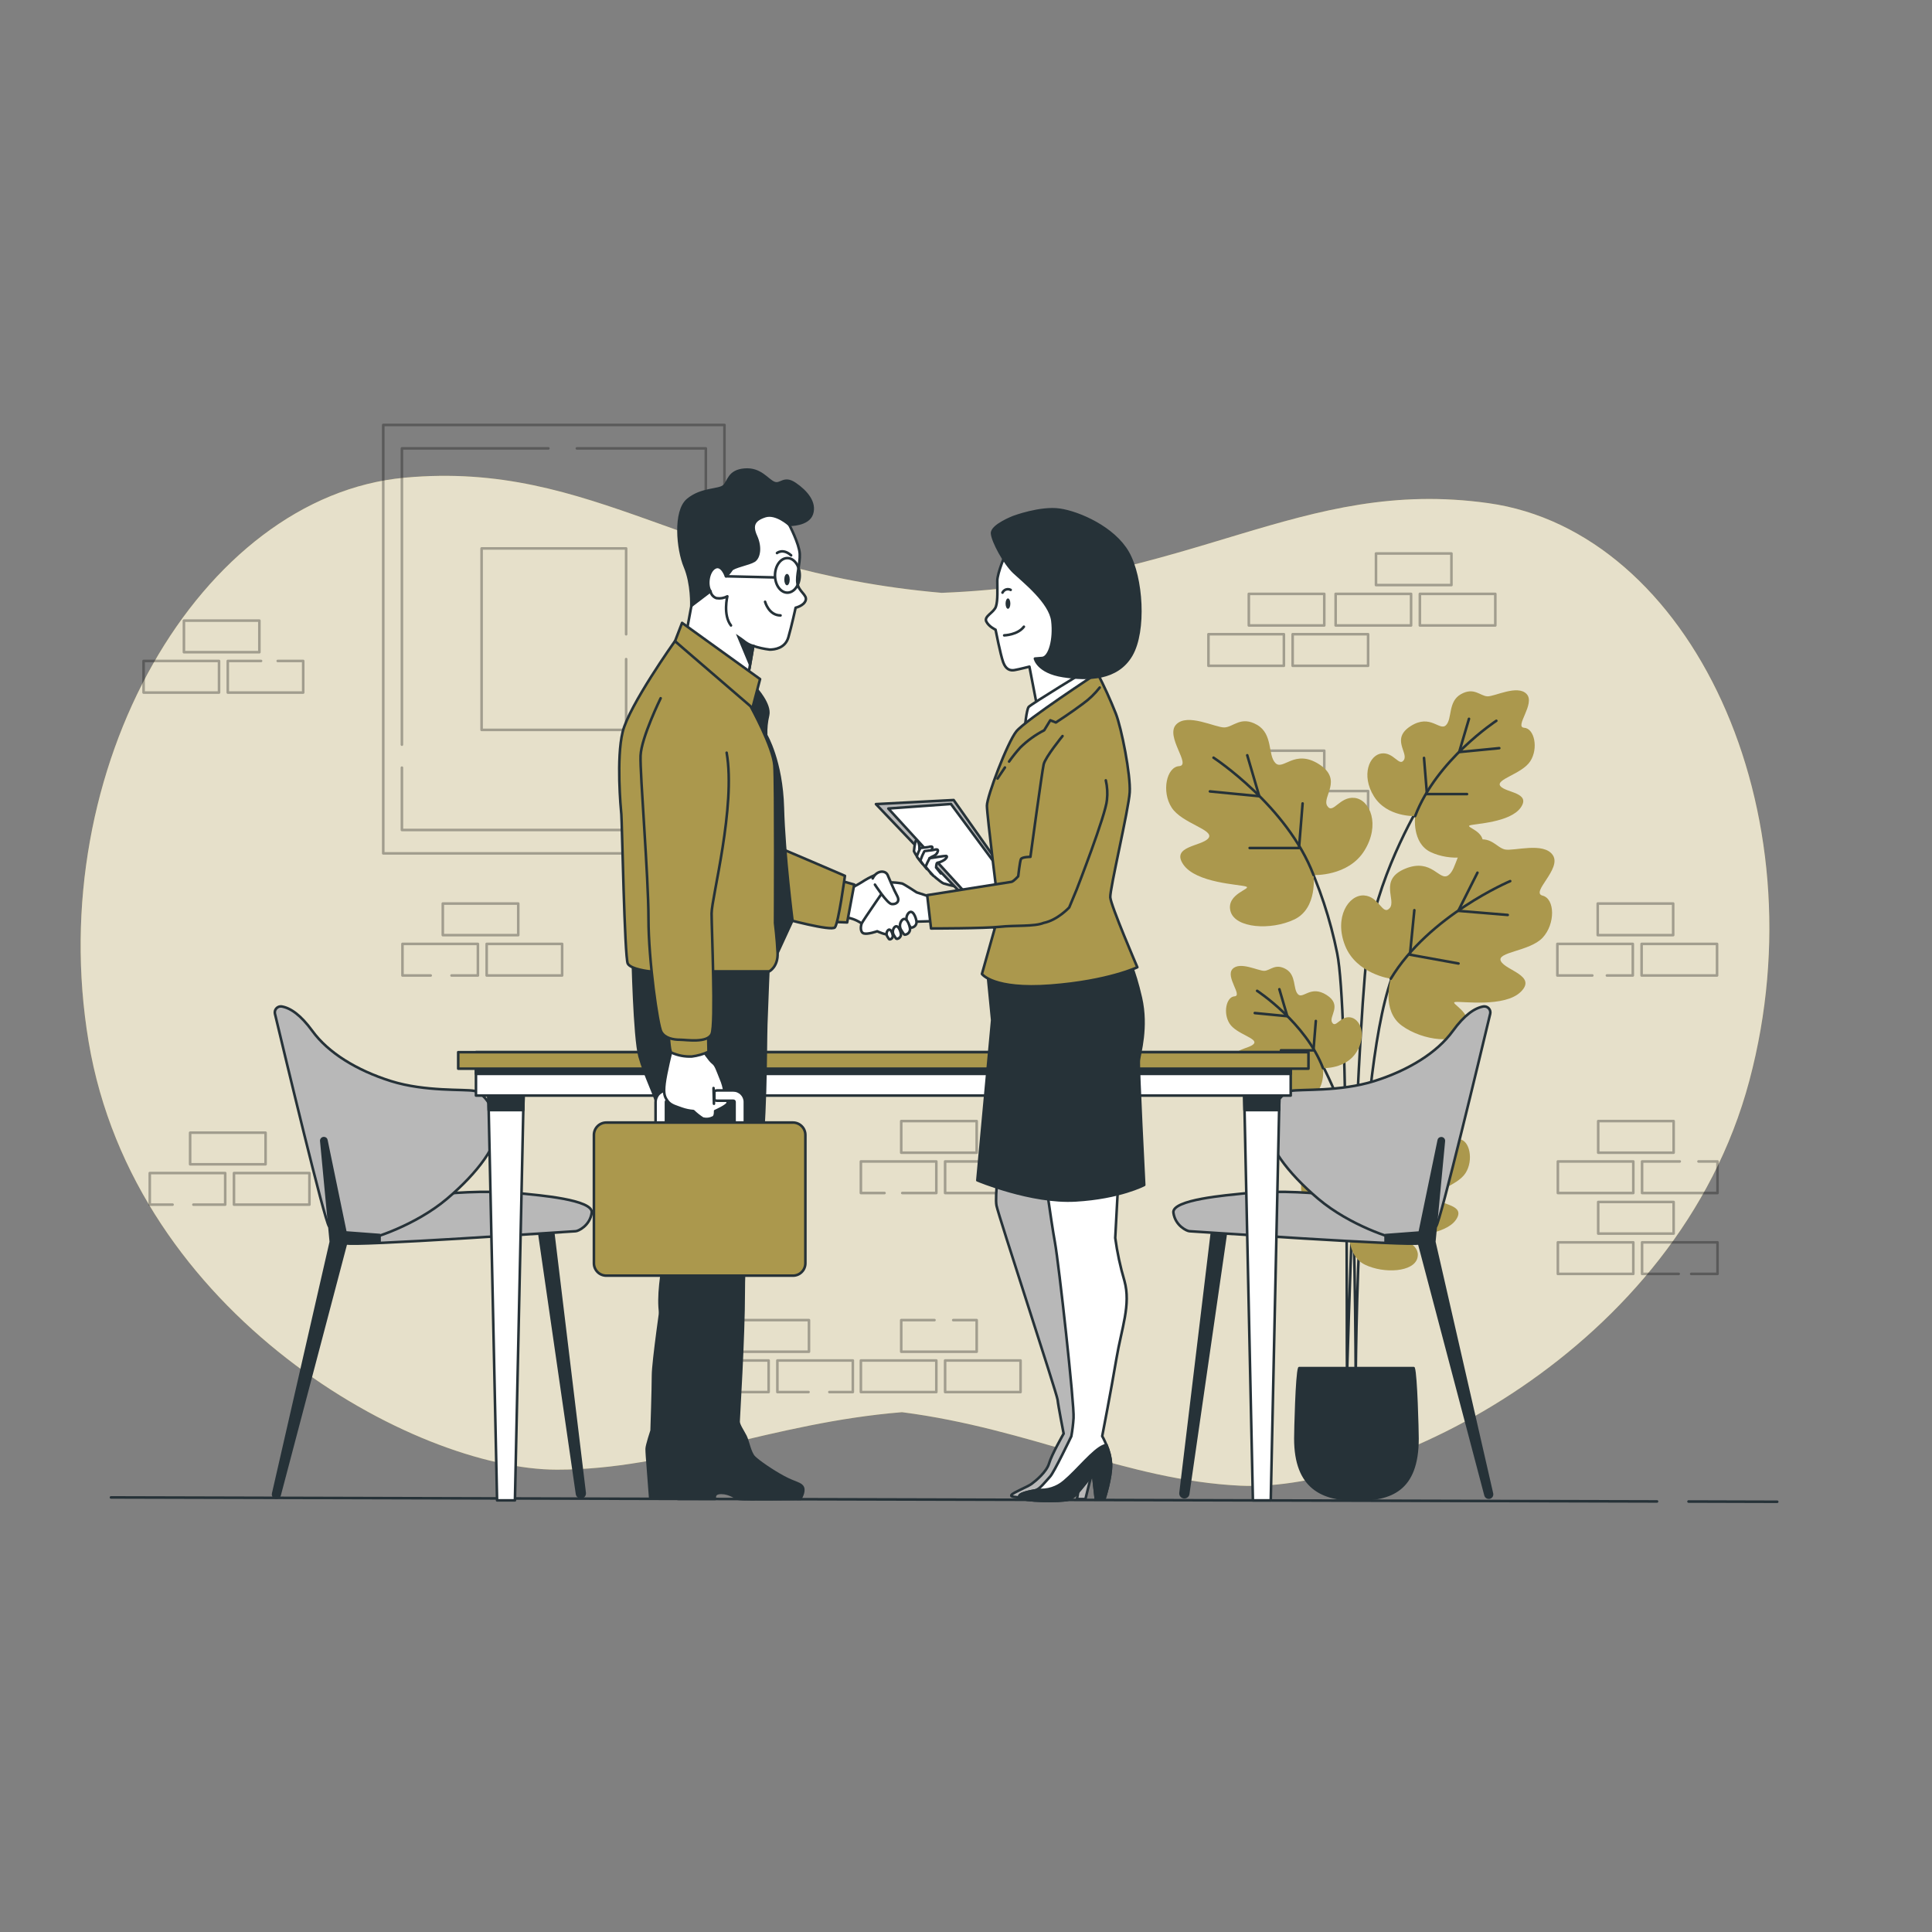 <?xml version="1.0" encoding="utf-8"?>
<svg xmlns="http://www.w3.org/2000/svg" height="500" preserveAspectRatio="xMidYMid meet" version="1.0" viewBox="0 0 375 375" width="500" zoomAndPan="magnify">
  <rect x="0" y="0" width="375" height="375" fill="#808080" stroke="none"/>
  <defs>
    <filter height="100%" id="9569a52da2" width="100%" x="0%" y="0%">
      <feColorMatrix color-interpolation-filters="sRGB" values="0 0 0 0 1 0 0 0 0 1 0 0 0 0 1 0 0 0 1 0"/>
    </filter>
    <mask id="eecc539559">
      <g filter="url(#9569a52da2)">
        <rect fill="#000000" fill-opacity="0.7" height="450" width="450" x="-37.5" y="-37.5"/>
      </g>
    </mask>
    <clipPath id="bbafef749f">
      <path clip-rule="nonzero" d="M 0.359 1 L 328.68 1 L 328.68 197.719 L 0.359 197.719 Z M 0.359 1"/>
    </clipPath>
    <clipPath id="7b81eca22e">
      <rect height="198" width="329" x="0" y="0"/>
    </clipPath>
    <mask id="b4ffd6829a">
      <g filter="url(#9569a52da2)">
        <rect fill="#000000" fill-opacity="0.3" height="450" width="450" x="-37.5" y="-37.5"/>
      </g>
    </mask>
    <clipPath id="8ba6558af4">
      <path clip-rule="nonzero" d="M 139 157 L 155 157 L 155 164.719 L 139 164.719 Z M 139 157"/>
    </clipPath>
    <clipPath id="cb3bf8624a">
      <path clip-rule="nonzero" d="M 156 157 L 172 157 L 172 164.719 L 156 164.719 Z M 156 157"/>
    </clipPath>
    <clipPath id="64522462b9">
      <path clip-rule="nonzero" d="M 107 157 L 123 157 L 123 164.719 L 107 164.719 Z M 107 157"/>
    </clipPath>
    <clipPath id="f7ca7393cb">
      <path clip-rule="nonzero" d="M 123 157 L 139 157 L 139 164.719 L 123 164.719 Z M 123 157"/>
    </clipPath>
    <clipPath id="348c817133">
      <path clip-rule="nonzero" d="M 0.359 22 L 16 22 L 16 29 L 0.359 29 Z M 0.359 22"/>
    </clipPath>
    <clipPath id="d451e24f0f">
      <rect height="165" width="308" x="0" y="0"/>
    </clipPath>
    <mask id="d781336354">
      <g filter="url(#9569a52da2)">
        <rect fill="#000000" fill-opacity="0.3" height="450" width="450" x="-37.5" y="-37.5"/>
      </g>
    </mask>
    <clipPath id="38c87c4bac">
      <rect height="86" width="69" x="0" y="0"/>
    </clipPath>
  </defs>
  <path d="M 288.887 97.66 C 252.414 92.555 231.754 113.16 182.77 115.07 C 134.074 110.84 115.457 89.34 78.57 92.715 C 38.887 96.348 8.297 149.145 17.203 202.207 C 26.109 255.273 80.41 285.262 108.133 285.262 C 130.285 285.262 149.824 276.152 175.082 274.105 C 200.078 277.332 218.695 287.336 240.801 288.375 C 268.453 289.68 325.531 262.309 339.543 209.781 C 353.551 157.258 328.129 103.148 288.887 97.66 Z M 288.887 97.66" fill="#ab984d" fill-opacity="1" fill-rule="nonzero"/>
  <g mask="url(#eecc539559)">
    <g transform="matrix(1, 0, 0, 1, 15, 91)">
      <g clip-path="url(#7b81eca22e)">
        <g clip-path="url(#bbafef749f)">
          <path d="M 273.887 6.66 C 237.414 1.555 216.754 22.16 167.77 24.07 C 119.074 19.84 100.457 -1.66 63.57 1.715 C 23.887 5.348 -6.703 58.145 2.203 111.207 C 11.109 164.273 65.41 194.262 93.133 194.262 C 115.285 194.262 134.824 185.152 160.082 183.105 C 185.078 186.332 203.695 196.336 225.801 197.375 C 253.453 198.68 310.531 171.309 324.543 118.781 C 338.551 66.258 313.129 12.148 273.887 6.66 Z M 273.887 6.66" fill="#ffffff" fill-opacity="1" fill-rule="nonzero"/>
        </g>
      </g>
    </g>
  </g>
  <path d="M 655.481 457.89 L 689.911 457.984" fill="none" stroke="#263238" stroke-linecap="round" stroke-linejoin="round" stroke-miterlimit="4" stroke-opacity="1" stroke-width="1" transform="matrix(0.5, 0, 0, 0.5, 0.003, 62.5)"/>
  <path d="M 43.073 456.296 L 643.246 457.859" fill="none" stroke="#263238" stroke-linecap="round" stroke-linejoin="round" stroke-miterlimit="4" stroke-opacity="1" stroke-width="1" transform="matrix(0.5, 0, 0, 0.5, 0.003, 62.5)"/>
  <g mask="url(#b4ffd6829a)">
    <g transform="matrix(1, 0, 0, 1, 27, 106)">
      <g clip-path="url(#d451e24f0f)">
        <path d="M 534.151 89.869 L 563.44 89.869 L 563.44 102.127 L 534.151 102.127 Z M 534.151 89.869" fill="none" stroke="#000000" stroke-linecap="round" stroke-linejoin="round" stroke-miterlimit="4" stroke-opacity="1" stroke-width="1" transform="matrix(0.5, 0, 0, 0.5, -26.997, -43.5)"/>
        <path d="M 518.487 105.541 L 547.776 105.541 L 547.776 117.799 L 518.487 117.799 Z M 518.487 105.541" fill="none" stroke="#000000" stroke-linecap="round" stroke-linejoin="round" stroke-miterlimit="4" stroke-opacity="1" stroke-width="1" transform="matrix(0.5, 0, 0, 0.5, -26.997, -43.5)"/>
        <path d="M 551.182 105.541 L 580.472 105.541 L 580.472 117.799 L 551.182 117.799 Z M 551.182 105.541" fill="none" stroke="#000000" stroke-linecap="round" stroke-linejoin="round" stroke-miterlimit="4" stroke-opacity="1" stroke-width="1" transform="matrix(0.5, 0, 0, 0.5, -26.997, -43.5)"/>
        <path d="M 73.8 314.708 L 103.089 314.708 L 103.089 326.974 L 73.8 326.974 Z M 73.8 314.708" fill="none" stroke="#000000" stroke-linecap="round" stroke-linejoin="round" stroke-miterlimit="4" stroke-opacity="1" stroke-width="1" transform="matrix(0.5, 0, 0, 0.5, -26.997, -43.5)"/>
        <path d="M 66.987 342.638 L 58.128 342.638 L 58.128 330.38 L 87.417 330.38 L 87.417 342.638 L 75.073 342.638" fill="none" stroke="#000000" stroke-linecap="round" stroke-linejoin="round" stroke-miterlimit="4" stroke-opacity="1" stroke-width="1" transform="matrix(0.5, 0, 0, 0.5, -26.997, -43.5)"/>
        <path d="M 90.824 330.38 L 120.113 330.38 L 120.113 342.638 L 90.824 342.638 Z M 90.824 330.38" fill="none" stroke="#000000" stroke-linecap="round" stroke-linejoin="round" stroke-miterlimit="4" stroke-opacity="1" stroke-width="1" transform="matrix(0.5, 0, 0, 0.5, -26.997, -43.5)"/>
        <path d="M 620.23 225.754 L 649.52 225.754 L 649.52 238.012 L 620.23 238.012 Z M 620.23 225.754" fill="none" stroke="#000000" stroke-linecap="round" stroke-linejoin="round" stroke-miterlimit="4" stroke-opacity="1" stroke-width="1" transform="matrix(0.5, 0, 0, 0.5, -26.997, -43.5)"/>
        <path d="M 618.129 253.684 L 604.566 253.684 L 604.566 241.418 L 633.848 241.418 L 633.848 253.684 L 623.793 253.684" fill="none" stroke="#000000" stroke-linecap="round" stroke-linejoin="round" stroke-miterlimit="4" stroke-opacity="1" stroke-width="1" transform="matrix(0.5, 0, 0, 0.5, -26.997, -43.5)"/>
        <path d="M 637.262 241.418 L 666.551 241.418 L 666.551 253.684 L 637.262 253.684 Z M 637.262 241.418" fill="none" stroke="#000000" stroke-linecap="round" stroke-linejoin="round" stroke-miterlimit="4" stroke-opacity="1" stroke-width="1" transform="matrix(0.5, 0, 0, 0.5, -26.997, -43.5)"/>
        <path d="M 171.887 225.754 L 201.177 225.754 L 201.177 238.012 L 171.887 238.012 Z M 171.887 225.754" fill="none" stroke="#000000" stroke-linecap="round" stroke-linejoin="round" stroke-miterlimit="4" stroke-opacity="1" stroke-width="1" transform="matrix(0.5, 0, 0, 0.5, -26.997, -43.5)"/>
        <path d="M 167.192 253.684 L 156.231 253.684 L 156.231 241.418 L 185.513 241.418 L 185.513 253.684 L 175.278 253.684" fill="none" stroke="#000000" stroke-linecap="round" stroke-linejoin="round" stroke-miterlimit="4" stroke-opacity="1" stroke-width="1" transform="matrix(0.5, 0, 0, 0.5, -26.997, -43.5)"/>
        <path d="M 188.919 241.418 L 218.208 241.418 L 218.208 253.684 L 188.919 253.684 Z M 188.919 241.418" fill="none" stroke="#000000" stroke-linecap="round" stroke-linejoin="round" stroke-miterlimit="4" stroke-opacity="1" stroke-width="1" transform="matrix(0.5, 0, 0, 0.5, -26.997, -43.5)"/>
        <path d="M 620.41 310.208 L 649.7 310.208 L 649.7 322.474 L 620.41 322.474 Z M 620.41 310.208" fill="none" stroke="#000000" stroke-linecap="round" stroke-linejoin="round" stroke-miterlimit="4" stroke-opacity="1" stroke-width="1" transform="matrix(0.5, 0, 0, 0.5, -26.997, -43.5)"/>
        <path d="M 604.754 325.872 L 634.043 325.872 L 634.043 338.13 L 604.754 338.13 Z M 604.754 325.872" fill="none" stroke="#000000" stroke-linecap="round" stroke-linejoin="round" stroke-miterlimit="4" stroke-opacity="1" stroke-width="1" transform="matrix(0.5, 0, 0, 0.5, -26.997, -43.5)"/>
        <path d="M 659.348 325.872 L 666.731 325.872 L 666.731 338.13 L 637.442 338.13 L 637.442 325.872 L 652.067 325.872" fill="none" stroke="#000000" stroke-linecap="round" stroke-linejoin="round" stroke-miterlimit="4" stroke-opacity="1" stroke-width="1" transform="matrix(0.5, 0, 0, 0.5, -26.997, -43.5)"/>
        <path d="M 349.851 310.208 L 379.141 310.208 L 379.141 322.474 L 349.851 322.474 Z M 349.851 310.208" fill="none" stroke="#000000" stroke-linecap="round" stroke-linejoin="round" stroke-miterlimit="4" stroke-opacity="1" stroke-width="1" transform="matrix(0.5, 0, 0, 0.5, -26.997, -43.5)"/>
        <path d="M 343.367 338.13 L 334.187 338.13 L 334.187 325.872 L 363.476 325.872 L 363.476 338.13 L 350.242 338.13" fill="none" stroke="#000000" stroke-linecap="round" stroke-linejoin="round" stroke-miterlimit="4" stroke-opacity="1" stroke-width="1" transform="matrix(0.5, 0, 0, 0.5, -26.997, -43.5)"/>
        <path d="M 366.883 325.872 L 396.172 325.872 L 396.172 338.13 L 366.883 338.13 Z M 366.883 325.872" fill="none" stroke="#000000" stroke-linecap="round" stroke-linejoin="round" stroke-miterlimit="4" stroke-opacity="1" stroke-width="1" transform="matrix(0.5, 0, 0, 0.5, -26.997, -43.5)"/>
        <path d="M 370.039 387.467 L 379.141 387.467 L 379.141 399.733 L 349.851 399.733 L 349.851 387.467 L 362.758 387.467" fill="none" stroke="#000000" stroke-linecap="round" stroke-linejoin="round" stroke-miterlimit="4" stroke-opacity="1" stroke-width="1" transform="matrix(0.5, 0, 0, 0.5, -26.997, -43.5)"/>
        <g clip-path="url(#8ba6558af4)">
          <path d="M 334.187 403.139 L 363.476 403.139 L 363.476 415.397 L 334.187 415.397 Z M 334.187 403.139" fill="none" stroke="#000000" stroke-linecap="round" stroke-linejoin="round" stroke-miterlimit="4" stroke-opacity="1" stroke-width="1" transform="matrix(0.5, 0, 0, 0.5, -26.997, -43.5)"/>
        </g>
        <g clip-path="url(#cb3bf8624a)">
          <path d="M 366.883 403.139 L 396.172 403.139 L 396.172 415.397 L 366.883 415.397 Z M 366.883 403.139" fill="none" stroke="#000000" stroke-linecap="round" stroke-linejoin="round" stroke-miterlimit="4" stroke-opacity="1" stroke-width="1" transform="matrix(0.5, 0, 0, 0.5, -26.997, -43.5)"/>
        </g>
        <path d="M 284.749 387.467 L 314.038 387.467 L 314.038 399.733 L 284.749 399.733 Z M 284.749 387.467" fill="none" stroke="#000000" stroke-linecap="round" stroke-linejoin="round" stroke-miterlimit="4" stroke-opacity="1" stroke-width="1" transform="matrix(0.5, 0, 0, 0.5, -26.997, -43.5)"/>
        <g clip-path="url(#64522462b9)">
          <path d="M 269.076 403.139 L 298.374 403.139 L 298.374 415.397 L 269.076 415.397 Z M 269.076 403.139" fill="none" stroke="#000000" stroke-linecap="round" stroke-linejoin="round" stroke-miterlimit="4" stroke-opacity="1" stroke-width="1" transform="matrix(0.5, 0, 0, 0.5, -26.997, -43.5)"/>
        </g>
        <g clip-path="url(#f7ca7393cb)">
          <path d="M 313.866 415.397 L 301.772 415.397 L 301.772 403.139 L 331.062 403.139 L 331.062 415.397 L 321.952 415.397" fill="none" stroke="#000000" stroke-linecap="round" stroke-linejoin="round" stroke-miterlimit="4" stroke-opacity="1" stroke-width="1" transform="matrix(0.5, 0, 0, 0.5, -26.997, -43.5)"/>
        </g>
        <path d="M 484.783 105.541 L 514.073 105.541 L 514.073 117.799 L 484.783 117.799 Z M 484.783 105.541" fill="none" stroke="#000000" stroke-linecap="round" stroke-linejoin="round" stroke-miterlimit="4" stroke-opacity="1" stroke-width="1" transform="matrix(0.5, 0, 0, 0.5, -26.997, -43.5)"/>
        <path d="M 469.111 121.197 L 498.4 121.197 L 498.4 133.463 L 469.111 133.463 Z M 469.111 121.197" fill="none" stroke="#000000" stroke-linecap="round" stroke-linejoin="round" stroke-miterlimit="4" stroke-opacity="1" stroke-width="1" transform="matrix(0.5, 0, 0, 0.5, -26.997, -43.5)"/>
        <path d="M 501.799 121.197 L 531.088 121.197 L 531.088 133.463 L 501.799 133.463 Z M 501.799 121.197" fill="none" stroke="#000000" stroke-linecap="round" stroke-linejoin="round" stroke-miterlimit="4" stroke-opacity="1" stroke-width="1" transform="matrix(0.5, 0, 0, 0.5, -26.997, -43.5)"/>
        <path d="M 71.394 115.924 L 100.683 115.924 L 100.683 128.182 L 71.394 128.182 Z M 71.394 115.924" fill="none" stroke="#000000" stroke-linecap="round" stroke-linejoin="round" stroke-miterlimit="4" stroke-opacity="1" stroke-width="1" transform="matrix(0.5, 0, 0, 0.5, -26.997, -43.5)"/>
        <g clip-path="url(#348c817133)">
          <path d="M 55.729 131.588 L 85.019 131.588 L 85.019 143.854 L 55.729 143.854 Z M 55.729 131.588" fill="none" stroke="#000000" stroke-linecap="round" stroke-linejoin="round" stroke-miterlimit="4" stroke-opacity="1" stroke-width="1" transform="matrix(0.5, 0, 0, 0.5, -26.997, -43.5)"/>
        </g>
        <path d="M 107.801 131.588 L 117.699 131.588 L 117.699 143.854 L 88.417 143.854 L 88.417 131.588 L 101.332 131.588" fill="none" stroke="#000000" stroke-linecap="round" stroke-linejoin="round" stroke-miterlimit="4" stroke-opacity="1" stroke-width="1" transform="matrix(0.5, 0, 0, 0.5, -26.997, -43.5)"/>
        <path d="M 484.783 166.417 L 514.073 166.417 L 514.073 178.682 L 484.783 178.682 Z M 484.783 166.417" fill="none" stroke="#000000" stroke-linecap="round" stroke-linejoin="round" stroke-miterlimit="4" stroke-opacity="1" stroke-width="1" transform="matrix(0.5, 0, 0, 0.5, -26.997, -43.5)"/>
        <path d="M 469.111 182.089 L 498.4 182.089 L 498.4 194.347 L 469.111 194.347 Z M 469.111 182.089" fill="none" stroke="#000000" stroke-linecap="round" stroke-linejoin="round" stroke-miterlimit="4" stroke-opacity="1" stroke-width="1" transform="matrix(0.5, 0, 0, 0.5, -26.997, -43.5)"/>
        <path d="M 501.799 182.089 L 531.088 182.089 L 531.088 194.347 L 501.799 194.347 Z M 501.799 182.089" fill="none" stroke="#000000" stroke-linecap="round" stroke-linejoin="round" stroke-miterlimit="4" stroke-opacity="1" stroke-width="1" transform="matrix(0.5, 0, 0, 0.5, -26.997, -43.5)"/>
        <path d="M 620.41 341.607 L 649.7 341.607 L 649.7 353.873 L 620.41 353.873 Z M 620.41 341.607" fill="none" stroke="#000000" stroke-linecap="round" stroke-linejoin="round" stroke-miterlimit="4" stroke-opacity="1" stroke-width="1" transform="matrix(0.5, 0, 0, 0.5, -26.997, -43.5)"/>
        <path d="M 604.754 357.271 L 634.043 357.271 L 634.043 369.529 L 604.754 369.529 Z M 604.754 357.271" fill="none" stroke="#000000" stroke-linecap="round" stroke-linejoin="round" stroke-miterlimit="4" stroke-opacity="1" stroke-width="1" transform="matrix(0.5, 0, 0, 0.5, -26.997, -43.5)"/>
        <path d="M 651.668 369.529 L 637.442 369.529 L 637.442 357.271 L 666.731 357.271 L 666.731 369.529 L 656.52 369.529" fill="none" stroke="#000000" stroke-linecap="round" stroke-linejoin="round" stroke-miterlimit="4" stroke-opacity="1" stroke-width="1" transform="matrix(0.5, 0, 0, 0.5, -26.997, -43.5)"/>
      </g>
    </g>
  </g>
  <path d="M 507.002 276.997 C 507.002 276.997 518.151 294.833 522.823 312.067 C 526.127 324.333 526.284 411.827 526.284 411.827 C 526.284 411.827 526.51 276.481 543.12 248.527" fill="none" stroke="#263238" stroke-linecap="round" stroke-linejoin="round" stroke-miterlimit="4" stroke-opacity="1" stroke-width="1" transform="matrix(0.5, 0, 0, 0.5, 0.003, 62.5)"/>
  <path d="M 552.003 186.003 C 552.003 186.003 536.003 211.871 531.479 238.762 C 526.963 265.653 522.901 408.889 522.901 408.889 C 522.643 394.889 523.573 267.239 519.088 245.09 C 516.424 231.832 512.205 219.089 506.432 206.863" fill="none" stroke="#263238" stroke-linecap="round" stroke-linejoin="round" stroke-miterlimit="4" stroke-opacity="1" stroke-width="1" transform="matrix(0.5, 0, 0, 0.5, 0.003, 62.5)"/>
  <path d="M 254.957 169.848 C 254.957 169.848 261.688 170.164 264.828 165.109 C 267.969 160.055 265.91 155.23 262.953 154.875 C 260 154.52 258.715 158.172 257.617 156.422 C 256.523 154.672 260.766 151.367 256.016 148.332 C 251.266 145.297 249.055 149.652 247.551 148.098 C 246.043 146.543 247.129 142.5 244 140.695 C 240.871 138.891 239.398 141.129 237.664 141.195 C 235.93 141.258 230.465 138.324 228.285 140.633 C 226.105 142.945 231.32 148.543 228.871 148.707 C 226.418 148.875 225.418 153.652 227.414 156.75 C 229.41 159.844 235.812 161.062 234.562 162.68 C 233.312 164.293 227.195 164.18 229.684 167.805 C 232.176 171.43 240.645 171.652 241.863 172.078 C 243.086 172.504 237.965 173.449 238.828 176.828 C 239.695 180.207 246.73 180.629 251.254 178.453 C 255.777 176.277 254.957 169.848 254.957 169.848 Z M 254.957 169.848" fill="#ab984d" fill-opacity="1" fill-rule="nonzero"/>
  <path d="M 471.08 169.128 C 471.08 169.128 499.674 187.823 509.916 214.699" fill="none" stroke="#263238" stroke-linecap="round" stroke-linejoin="round" stroke-miterlimit="4" stroke-opacity="1" stroke-width="1" transform="matrix(0.5, 0, 0, 0.5, 0.003, 62.5)"/>
  <path d="M 469.681 182.222 L 488.838 184.089 L 484.174 168.19" fill="none" stroke="#263238" stroke-linecap="round" stroke-linejoin="round" stroke-miterlimit="4" stroke-opacity="1" stroke-width="1" transform="matrix(0.5, 0, 0, 0.5, 0.003, 62.5)"/>
  <path d="M 485.103 204.191 L 504.268 204.191 L 505.666 186.894" fill="none" stroke="#263238" stroke-linecap="round" stroke-linejoin="round" stroke-miterlimit="4" stroke-opacity="1" stroke-width="1" transform="matrix(0.5, 0, 0, 0.5, 0.003, 62.5)"/>
  <path d="M 274.672 158.398 C 274.672 158.398 269.207 158.652 266.672 154.555 C 264.141 150.453 265.797 146.527 268.172 146.242 C 270.547 145.957 271.609 148.922 272.5 147.5 C 273.387 146.074 269.949 143.398 273.805 140.934 C 277.66 138.469 279.453 142.004 280.68 140.742 C 281.902 139.484 281.02 136.18 283.562 134.742 C 286.109 133.309 287.297 135.098 288.703 135.16 C 290.109 135.219 294.547 132.828 296.316 134.707 C 298.09 136.59 293.852 141.129 295.844 141.258 C 297.832 141.391 298.645 145.258 297.023 147.758 C 295.402 150.258 290.203 151.258 291.219 152.574 C 292.234 153.887 297.219 153.805 295.18 156.738 C 293.137 159.672 286.285 159.863 285.293 160.207 C 284.305 160.555 288.457 161.32 287.758 164.062 C 287.059 166.809 281.344 167.148 277.672 165.383 C 274.004 163.617 274.672 158.398 274.672 158.398 Z M 274.672 158.398" fill="#ab984d" fill-opacity="1" fill-rule="nonzero"/>
  <path d="M 580.87 154.807 C 580.87 154.807 557.667 169.979 549.346 191.808" fill="none" stroke="#263238" stroke-linecap="round" stroke-linejoin="round" stroke-miterlimit="4" stroke-opacity="1" stroke-width="1" transform="matrix(0.5, 0, 0, 0.5, 0.003, 62.5)"/>
  <path d="M 582.011 165.432 L 566.448 166.948 L 570.253 154.049" fill="none" stroke="#263238" stroke-linecap="round" stroke-linejoin="round" stroke-miterlimit="4" stroke-opacity="1" stroke-width="1" transform="matrix(0.5, 0, 0, 0.5, 0.003, 62.5)"/>
  <path d="M 569.487 183.268 L 553.933 183.268 L 552.792 169.229" fill="none" stroke="#263238" stroke-linecap="round" stroke-linejoin="round" stroke-miterlimit="4" stroke-opacity="1" stroke-width="1" transform="matrix(0.5, 0, 0, 0.5, 0.003, 62.5)"/>
  <path d="M 256.801 207.324 C 256.801 207.324 261.23 207.527 263.297 204.203 C 265.367 200.879 264.008 197.703 262.062 197.461 C 260.117 197.223 259.273 199.637 258.562 198.461 C 257.855 197.289 260.633 195.133 257.504 193.133 C 254.375 191.133 252.918 194.004 251.93 192.977 C 250.938 191.953 251.652 189.277 249.59 188.102 C 247.523 186.93 246.559 188.387 245.414 188.438 C 244.27 188.488 240.676 186.547 239.238 188.074 C 237.805 189.598 241.238 193.277 239.625 193.387 C 238.008 193.496 237.355 196.645 238.664 198.684 C 239.973 200.723 244.199 201.527 243.375 202.586 C 242.551 203.648 238.52 203.586 240.164 205.961 C 241.809 208.336 247.379 208.496 248.164 208.777 C 248.949 209.059 245.594 209.676 246.164 211.906 C 246.734 214.137 251.363 214.406 254.344 212.977 C 257.324 211.547 256.801 207.324 256.801 207.324 Z M 256.801 207.324" fill="#ab984d" fill-opacity="1" fill-rule="nonzero"/>
  <path d="M 488.002 259.637 C 488.002 259.637 506.83 271.95 513.58 289.637" fill="none" stroke="#263238" stroke-linecap="round" stroke-linejoin="round" stroke-miterlimit="4" stroke-opacity="1" stroke-width="1" transform="matrix(0.5, 0, 0, 0.5, 0.003, 62.5)"/>
  <path d="M 487.103 268.262 L 499.721 269.489 L 496.643 259.02" fill="none" stroke="#263238" stroke-linecap="round" stroke-linejoin="round" stroke-miterlimit="4" stroke-opacity="1" stroke-width="1" transform="matrix(0.5, 0, 0, 0.5, 0.003, 62.5)"/>
  <path d="M 497.26 282.731 L 509.877 282.731 L 510.799 271.34" fill="none" stroke="#263238" stroke-linecap="round" stroke-linejoin="round" stroke-miterlimit="4" stroke-opacity="1" stroke-width="1" transform="matrix(0.5, 0, 0, 0.5, 0.003, 62.5)"/>
  <path d="M 261.914 238.438 C 261.914 238.438 256.414 238.691 253.828 234.551 C 251.242 230.414 252.949 226.461 255.367 226.172 C 257.789 225.883 258.84 228.879 259.734 227.441 C 260.629 226.008 257.16 223.301 261.051 220.816 C 264.938 218.332 266.75 221.898 267.98 220.621 C 269.207 219.348 268.324 216.023 270.895 214.562 C 273.465 213.102 274.66 214.922 276.078 214.984 C 277.5 215.043 281.973 212.633 283.758 214.523 C 285.543 216.414 281.258 220.996 283.258 221.133 C 285.258 221.266 286.078 225.184 284.449 227.711 C 282.82 230.242 277.57 231.254 278.594 232.574 C 279.617 233.891 284.629 233.812 282.594 236.766 C 280.559 239.723 273.594 239.918 272.625 240.266 C 271.652 240.617 275.812 241.383 275.125 244.152 C 274.434 246.922 268.652 247.262 264.949 245.48 C 261.242 243.703 261.914 238.438 261.914 238.438 Z M 261.914 238.438" fill="#ab984d" fill-opacity="1" fill-rule="nonzero"/>
  <path d="M 555.628 314.56 C 555.628 314.56 532.221 329.857 523.83 351.881" fill="none" stroke="#263238" stroke-linecap="round" stroke-linejoin="round" stroke-miterlimit="4" stroke-opacity="1" stroke-width="1" transform="matrix(0.5, 0, 0, 0.5, 0.003, 62.5)"/>
  <path d="M 556.776 325.279 L 541.089 326.81 L 544.909 313.802" fill="none" stroke="#263238" stroke-linecap="round" stroke-linejoin="round" stroke-miterlimit="4" stroke-opacity="1" stroke-width="1" transform="matrix(0.5, 0, 0, 0.5, 0.003, 62.5)"/>
  <path d="M 544.151 343.271 L 528.448 343.271 L 527.299 329.107" fill="none" stroke="#263238" stroke-linecap="round" stroke-linejoin="round" stroke-miterlimit="4" stroke-opacity="1" stroke-width="1" transform="matrix(0.5, 0, 0, 0.5, 0.003, 62.5)"/>
  <path d="M 269.945 189.969 C 269.945 189.969 263.266 189.066 261.078 183.539 C 258.895 178.008 261.789 173.625 264.754 173.805 C 267.719 173.984 268.332 177.805 269.723 176.277 C 271.113 174.754 267.539 170.75 272.754 168.609 C 277.969 166.469 279.363 171.152 281.125 169.887 C 282.883 168.625 282.543 164.438 285.949 163.242 C 289.352 162.047 290.395 164.492 292.09 164.879 C 293.785 165.262 299.688 163.344 301.418 166.008 C 303.148 168.672 297.012 173.242 299.418 173.844 C 301.824 174.441 301.918 179.344 299.418 182.012 C 296.918 184.684 290.383 184.758 291.324 186.566 C 292.262 188.379 298.324 189.379 295.207 192.488 C 292.094 195.598 283.707 194.312 282.457 194.488 C 281.207 194.664 286.055 196.531 284.598 199.703 C 283.145 202.871 276.145 202.027 272.098 199.082 C 268.055 196.137 269.945 189.969 269.945 189.969 Z M 269.945 189.969" fill="#ab984d" fill-opacity="1" fill-rule="nonzero"/>
  <path d="M 586.253 217.05 C 586.253 217.05 554.776 230.316 539.893 254.941" fill="none" stroke="#263238" stroke-linecap="round" stroke-linejoin="round" stroke-miterlimit="4" stroke-opacity="1" stroke-width="1" transform="matrix(0.5, 0, 0, 0.5, 0.003, 62.5)"/>
  <path d="M 585.292 230.183 L 566.097 228.59 L 573.542 213.777" fill="none" stroke="#263238" stroke-linecap="round" stroke-linejoin="round" stroke-miterlimit="4" stroke-opacity="1" stroke-width="1" transform="matrix(0.5, 0, 0, 0.5, 0.003, 62.5)"/>
  <path d="M 566.183 249.027 L 547.331 245.613 L 549.042 228.34" fill="none" stroke="#263238" stroke-linecap="round" stroke-linejoin="round" stroke-miterlimit="4" stroke-opacity="1" stroke-width="1" transform="matrix(0.5, 0, 0, 0.5, 0.003, 62.5)"/>
  <path d="M 504.369 406.1 C 503.369 408.67 502.861 430.538 502.861 433.436 C 502.861 452.679 513.471 457.14 526.557 457.14 C 539.651 457.14 550.261 453.71 550.261 433.436 C 550.261 430.538 549.714 408.67 548.761 406.1 Z M 504.369 406.1" fill="#263238" fill-opacity="1" fill-rule="nonzero" stroke="#263238" stroke-linecap="round" stroke-linejoin="round" stroke-miterlimit="4" stroke-opacity="1" stroke-width="1" transform="matrix(0.5, 0, 0, 0.5, 0.003, 62.5)"/>
  <g mask="url(#d781336354)">
    <g transform="matrix(1, 0, 0, 1, 73, 81)">
      <g clip-path="url(#38c87c4bac)">
        <path d="M 148.77 39.969 L 281.233 39.969 L 281.233 206.277 L 148.77 206.277 Z M 148.77 39.969" fill="none" stroke="#000000" stroke-linecap="round" stroke-linejoin="round" stroke-miterlimit="4" stroke-opacity="1" stroke-width="1" transform="matrix(0.5, 0, 0, 0.5, -72.997, -18.5)"/>
        <path d="M 156.012 164.073 L 156.012 49.063 L 212.872 49.063" fill="none" stroke="#000000" stroke-linecap="round" stroke-linejoin="round" stroke-miterlimit="4" stroke-opacity="1" stroke-width="1" transform="matrix(0.5, 0, 0, 0.5, -72.997, -18.5)"/>
        <path d="M 223.943 49.063 L 273.991 49.063 L 273.991 197.191 L 156.012 197.191 L 156.012 173.003" fill="none" stroke="#000000" stroke-linecap="round" stroke-linejoin="round" stroke-miterlimit="4" stroke-opacity="1" stroke-width="1" transform="matrix(0.5, 0, 0, 0.5, -72.997, -18.5)"/>
        <path d="M 243.06 130.861 L 243.06 158.346 L 186.95 158.346 L 186.95 87.9 L 243.06 87.9 L 243.06 121.221" fill="none" stroke="#000000" stroke-linecap="round" stroke-linejoin="round" stroke-miterlimit="4" stroke-opacity="1" stroke-width="1" transform="matrix(0.5, 0, 0, 0.5, -72.997, -18.5)"/>
      </g>
    </g>
  </g>
  <path d="M 208.919 350.818 L 223.998 454.937 C 224.052 455.312 224.216 455.617 224.498 455.859 C 224.779 456.101 225.107 456.218 225.482 456.218 C 225.693 456.218 225.896 456.179 226.091 456.085 C 226.287 455.999 226.451 455.874 226.599 455.718 C 226.74 455.562 226.841 455.374 226.904 455.171 C 226.966 454.968 226.982 454.765 226.959 454.546 L 214.552 351.81 Z M 208.919 350.818" fill="#263238" fill-opacity="1" fill-rule="nonzero" stroke="#263238" stroke-linecap="round" stroke-linejoin="round" stroke-miterlimit="4" stroke-opacity="1" stroke-width="1" transform="matrix(0.5, 0, 0, 0.5, 0.003, 62.5)"/>
  <path d="M 171.653 338.529 C 171.653 338.529 187.856 336.732 202.513 338.302 C 208.669 338.958 230.396 340.662 229.701 345.771 C 228.998 350.88 224.373 352.959 223.443 352.959 C 222.513 352.959 135.731 358.959 134.34 357.599 C 132.949 356.24 131.559 352.959 132.481 351.099 C 133.402 349.24 171.653 338.529 171.653 338.529 Z M 171.653 338.529" fill="#b8b8b8" fill-opacity="1" fill-rule="nonzero" stroke="#263238" stroke-linecap="round" stroke-linejoin="round" stroke-miterlimit="4" stroke-opacity="1" stroke-width="1" transform="matrix(0.5, 0, 0, 0.5, 0.003, 62.5)"/>
  <path d="M 109.347 265.707 C 108.965 265.653 108.59 265.684 108.222 265.817 C 107.855 265.949 107.535 266.16 107.277 266.449 C 107.011 266.731 106.832 267.067 106.738 267.45 C 106.644 267.825 106.644 268.2 106.738 268.582 C 110.23 283.239 126.082 349.38 127.738 351.068 C 129.652 352.966 137.653 356.779 141.082 356.396 C 144.512 356.021 161.27 350.693 173.473 340.404 C 185.669 330.107 193.661 319.06 192.903 312.2 C 192.138 305.341 187.903 299.247 184.138 298.489 C 180.38 297.731 165.083 298.872 151.747 294.676 C 138.418 290.489 127.363 283.629 121.269 275.247 C 116.723 268.996 112.801 266.317 109.347 265.707 Z M 109.347 265.707" fill="#b8b8b8" fill-opacity="1" fill-rule="nonzero" stroke="#263238" stroke-linecap="round" stroke-linejoin="round" stroke-miterlimit="4" stroke-opacity="1" stroke-width="1" transform="matrix(0.5, 0, 0, 0.5, 0.003, 62.5)"/>
  <path d="M 124.73 317.997 L 128.418 357.068 L 106.05 454.788 C 106.004 454.984 105.996 455.179 106.035 455.367 C 106.074 455.562 106.16 455.742 106.277 455.898 C 106.402 456.054 106.55 456.179 106.722 456.265 C 106.902 456.351 107.09 456.398 107.293 456.398 C 107.582 456.398 107.84 456.312 108.074 456.132 C 108.301 455.96 108.457 455.734 108.527 455.452 L 134.34 357.56 L 147.34 357.068 L 147.34 354.42 L 134.098 353.42 L 126.691 317.63 C 126.598 317.153 126.309 316.888 125.832 316.833 C 125.676 316.81 125.52 316.833 125.371 316.888 C 125.223 316.935 125.098 317.021 124.988 317.138 C 124.879 317.255 124.801 317.388 124.754 317.536 C 124.707 317.692 124.699 317.841 124.73 317.997 Z M 124.73 317.997" fill="#263238" fill-opacity="1" fill-rule="nonzero" stroke="#263238" stroke-linecap="round" stroke-linejoin="round" stroke-miterlimit="4" stroke-opacity="1" stroke-width="1" transform="matrix(0.5, 0, 0, 0.5, 0.003, 62.5)"/>
  <path d="M 476.291 350.818 L 461.244 454.937 C 461.189 455.304 461.025 455.609 460.744 455.851 C 460.462 456.093 460.142 456.218 459.767 456.218 C 459.556 456.218 459.353 456.179 459.158 456.093 C 458.962 456.007 458.79 455.882 458.65 455.726 C 458.501 455.562 458.4 455.382 458.337 455.179 C 458.275 454.968 458.251 454.765 458.283 454.546 L 470.658 351.81 Z M 476.291 350.818" fill="#263238" fill-opacity="1" fill-rule="nonzero" stroke="#263238" stroke-linecap="round" stroke-linejoin="round" stroke-miterlimit="4" stroke-opacity="1" stroke-width="1" transform="matrix(0.5, 0, 0, 0.5, 0.003, 62.5)"/>
  <path d="M 513.557 338.529 C 513.557 338.529 497.353 336.732 482.697 338.302 C 476.541 338.958 454.814 340.662 455.509 345.771 C 456.212 350.88 460.853 352.959 461.767 352.959 C 462.689 352.959 549.479 358.959 550.87 357.599 C 552.261 356.24 553.659 352.959 552.729 351.099 C 551.8 349.24 513.557 338.529 513.557 338.529 Z M 513.557 338.529" fill="#b8b8b8" fill-opacity="1" fill-rule="nonzero" stroke="#263238" stroke-linecap="round" stroke-linejoin="round" stroke-miterlimit="4" stroke-opacity="1" stroke-width="1" transform="matrix(0.5, 0, 0, 0.5, 0.003, 62.5)"/>
  <path d="M 575.863 265.707 C 576.245 265.653 576.62 265.692 576.988 265.817 C 577.355 265.949 577.675 266.16 577.933 266.449 C 578.199 266.731 578.378 267.067 578.472 267.442 C 578.574 267.825 578.574 268.2 578.48 268.582 C 574.98 283.239 559.128 349.38 557.479 351.068 C 555.573 352.966 547.573 356.779 544.143 356.396 C 540.714 356.021 523.948 350.693 511.76 340.404 C 499.572 330.107 491.557 319.06 492.322 312.2 C 493.08 305.341 497.322 299.247 501.088 298.489 C 504.861 297.731 520.143 298.872 533.471 294.676 C 546.8 290.489 557.862 283.629 563.956 275.247 C 568.487 268.996 572.417 266.317 575.863 265.707 Z M 575.863 265.707" fill="#b8b8b8" fill-opacity="1" fill-rule="nonzero" stroke="#263238" stroke-linecap="round" stroke-linejoin="round" stroke-miterlimit="4" stroke-opacity="1" stroke-width="1" transform="matrix(0.5, 0, 0, 0.5, 0.003, 62.5)"/>
  <path d="M 560.487 317.997 L 556.792 357.068 L 579.159 454.788 C 579.206 454.984 579.214 455.179 579.175 455.367 C 579.136 455.562 579.05 455.742 578.933 455.898 C 578.808 456.054 578.659 456.179 578.488 456.265 C 578.308 456.351 578.12 456.398 577.917 456.398 C 577.628 456.398 577.37 456.312 577.136 456.14 C 576.909 455.96 576.753 455.734 576.683 455.452 L 550.87 357.599 L 537.87 357.107 L 537.87 354.459 L 551.112 353.459 L 558.519 317.669 C 558.612 317.192 558.901 316.927 559.378 316.872 C 559.534 316.849 559.683 316.864 559.831 316.919 C 559.979 316.974 560.104 317.052 560.214 317.161 C 560.323 317.271 560.401 317.403 560.448 317.552 C 560.495 317.692 560.511 317.849 560.487 317.997 Z M 560.487 317.997" fill="#263238" fill-opacity="1" fill-rule="nonzero" stroke="#263238" stroke-linecap="round" stroke-linejoin="round" stroke-miterlimit="4" stroke-opacity="1" stroke-width="1" transform="matrix(0.5, 0, 0, 0.5, 0.003, 62.5)"/>
  <path d="M 199.888 457.437 L 192.958 457.437 L 189.489 295.802 L 203.357 295.802 Z M 199.888 457.437" fill="#ffffff" fill-opacity="1" fill-rule="nonzero" stroke="#263238" stroke-linecap="round" stroke-linejoin="round" stroke-miterlimit="4" stroke-opacity="1" stroke-width="1" transform="matrix(0.5, 0, 0, 0.5, 0.003, 62.5)"/>
  <path d="M 189.708 305.942 L 203.138 305.942 L 203.357 295.802 L 189.489 295.802 Z M 189.708 305.942" fill="#263238" fill-opacity="1" fill-rule="nonzero" stroke="#263238" stroke-linecap="round" stroke-linejoin="round" stroke-miterlimit="4" stroke-opacity="1" stroke-width="1" transform="matrix(0.5, 0, 0, 0.5, 0.003, 62.5)"/>
  <path d="M 493.299 457.437 L 486.369 457.437 L 482.9 295.802 L 496.768 295.802 Z M 493.299 457.437" fill="#ffffff" fill-opacity="1" fill-rule="nonzero" stroke="#263238" stroke-linecap="round" stroke-linejoin="round" stroke-miterlimit="4" stroke-opacity="1" stroke-width="1" transform="matrix(0.5, 0, 0, 0.5, 0.003, 62.5)"/>
  <path d="M 483.119 305.942 L 496.549 305.942 L 496.768 295.802 L 482.9 295.802 Z M 483.119 305.942" fill="#263238" fill-opacity="1" fill-rule="nonzero" stroke="#263238" stroke-linecap="round" stroke-linejoin="round" stroke-miterlimit="4" stroke-opacity="1" stroke-width="1" transform="matrix(0.5, 0, 0, 0.5, 0.003, 62.5)"/>
  <path d="M 184.763 283.458 L 501.049 283.458 L 501.049 300.294 L 184.763 300.294 Z M 184.763 283.458" fill="#ffffff" fill-opacity="1" fill-rule="nonzero" stroke="#263238" stroke-linecap="round" stroke-linejoin="round" stroke-miterlimit="4" stroke-opacity="1" stroke-width="1" transform="matrix(0.5, 0, 0, 0.5, 0.003, 62.5)"/>
  <path d="M 184.763 283.458 L 501.049 283.458 L 501.049 291.88 L 184.763 291.88 Z M 184.763 283.458" fill="#263238" fill-opacity="1" fill-rule="nonzero" stroke="#263238" stroke-linecap="round" stroke-linejoin="round" stroke-miterlimit="4" stroke-opacity="1" stroke-width="1" transform="matrix(0.5, 0, 0, 0.5, 0.003, 62.5)"/>
  <path d="M 177.872 283.458 L 507.94 283.458 L 507.94 289.856 L 177.872 289.856 Z M 177.872 283.458" fill="#ab984d" fill-opacity="1" fill-rule="nonzero" stroke="#263238" stroke-linecap="round" stroke-linejoin="round" stroke-miterlimit="4" stroke-opacity="1" stroke-width="1" transform="matrix(0.5, 0, 0, 0.5, 0.003, 62.5)"/>
  <path d="M 361.281 214.003 C 361.281 214.003 365.219 217.582 366.281 217.941 C 367.344 218.3 369.383 218.769 369.383 218.769 L 371.648 219.253 L 366.648 211.98 Z M 361.281 214.003" fill="#ffffff" fill-opacity="1" fill-rule="nonzero" stroke="#263238" stroke-linecap="round" stroke-linejoin="round" stroke-miterlimit="4" stroke-opacity="1" stroke-width="1" transform="matrix(0.5, 0, 0, 0.5, 0.003, 62.5)"/>
  <path d="M 340.031 187.151 L 386.461 235.793 L 401.149 229.324 L 370.203 185.573 Z M 340.031 187.151" fill="#b8b8b8" fill-opacity="1" fill-rule="nonzero" stroke="#263238" stroke-linecap="round" stroke-linejoin="round" stroke-miterlimit="4" stroke-opacity="1" stroke-width="1" transform="matrix(0.5, 0, 0, 0.5, 0.003, 62.5)"/>
  <path d="M 344.843 188.87 L 374.719 221.543 L 392.891 219.199 L 369.148 187.112 Z M 344.843 188.87" fill="#ffffff" fill-opacity="1" fill-rule="nonzero" stroke="#263238" stroke-linecap="round" stroke-linejoin="round" stroke-miterlimit="4" stroke-opacity="1" stroke-width="1" transform="matrix(0.5, 0, 0, 0.5, 0.003, 62.5)"/>
  <path d="M 355.914 207.339 C 355.484 206.745 355.109 206.12 354.789 205.456 C 354.883 204.191 355.078 202.941 355.359 201.698 C 355.531 201.191 356.047 201.011 356.5 202.042 C 356.836 202.808 356.968 203.605 356.898 204.441 C 357.008 205.034 357.164 205.628 357.359 206.199 L 356.218 207.8 Z M 355.914 207.339" fill="#ffffff" fill-opacity="1" fill-rule="nonzero" stroke="#263238" stroke-linecap="round" stroke-linejoin="round" stroke-miterlimit="4" stroke-opacity="1" stroke-width="1" transform="matrix(0.5, 0, 0, 0.5, 0.003, 62.5)"/>
  <path d="M 358.133 210.378 C 358.133 210.378 355.914 207.8 355.914 207.378 C 356.281 206.308 356.726 205.277 357.258 204.277 C 357.32 204.097 360.258 203.933 360.711 203.753 C 361.164 203.574 362.172 203.456 361.929 204.222 C 361.726 204.988 361.258 205.534 360.531 205.863 C 360.015 206.074 359.531 206.347 359.07 206.667 L 358.89 207.488 L 359.711 208.66" fill="#ffffff" fill-opacity="1" fill-rule="nonzero" stroke="#263238" stroke-linecap="round" stroke-linejoin="round" stroke-miterlimit="4" stroke-opacity="1" stroke-width="1" transform="matrix(0.5, 0, 0, 0.5, 0.003, 62.5)"/>
  <path d="M 359.812 212.363 C 359.812 212.363 357.32 209.48 357.32 208.949 C 357.734 207.753 358.234 206.597 358.82 205.48 C 358.89 205.277 362.164 205.089 362.687 204.894 C 363.219 204.691 364.328 204.558 364.07 205.409 C 363.836 206.277 363.312 206.886 362.492 207.253 C 361.906 207.495 361.359 207.8 360.851 208.167 L 360.664 209.081 L 361.57 210.386" fill="#ffffff" fill-opacity="1" fill-rule="nonzero" stroke="#263238" stroke-linecap="round" stroke-linejoin="round" stroke-miterlimit="4" stroke-opacity="1" stroke-width="1" transform="matrix(0.5, 0, 0, 0.5, 0.003, 62.5)"/>
  <path d="M 362.297 214.917 C 361.219 213.831 360.219 212.667 359.297 211.441 C 359.758 210.316 360.281 209.23 360.867 208.167 C 360.867 208.167 366.969 207.167 367.297 207.253 C 367.633 207.331 367.82 207.706 366.844 208.62 C 365.937 209.285 364.937 209.73 363.844 209.941 C 363.453 210.074 363.383 211.769 363.383 211.769 L 365.219 214.058" fill="#ffffff" fill-opacity="1" fill-rule="nonzero" stroke="#263238" stroke-linecap="round" stroke-linejoin="round" stroke-miterlimit="4" stroke-opacity="1" stroke-width="1" transform="matrix(0.5, 0, 0, 0.5, 0.003, 62.5)"/>
  <path d="M 340.71 214.308 C 338.984 214.933 337.335 215.73 335.757 216.683 C 333.82 217.98 330.593 219.683 330.593 219.683 L 327.273 231.027 C 329.898 231.168 332.296 231.98 334.468 233.472 C 337.703 235.84 344.593 235.191 346.32 234.121 C 348.046 233.051 350.414 224.636 348.25 222.699 C 346.093 220.761 340.71 214.308 340.71 214.308 Z M 340.71 214.308" fill="#ffffff" fill-opacity="1" fill-rule="nonzero" stroke="#263238" stroke-linecap="round" stroke-linejoin="round" stroke-miterlimit="4" stroke-opacity="1" stroke-width="1" transform="matrix(0.5, 0, 0, 0.5, 0.003, 62.5)"/>
  <path d="M 361.828 223.363 L 355.828 221.418 C 355.828 221.418 351.297 218.417 350.218 217.98 C 348.586 217.667 346.937 217.519 345.273 217.55 C 345.273 217.55 334.929 232.41 334.499 233.488 C 334.07 234.566 333.851 236.941 335.359 237.371 C 336.867 237.801 340.531 236.512 340.531 236.512 C 340.531 236.512 343.984 238.23 346.132 237.801 C 348.281 237.371 354.75 232.801 354.75 232.801 L 362.289 232.59 Z M 361.828 223.363" fill="#ffffff" fill-opacity="1" fill-rule="nonzero" stroke="#263238" stroke-linecap="round" stroke-linejoin="round" stroke-miterlimit="4" stroke-opacity="1" stroke-width="1" transform="matrix(0.5, 0, 0, 0.5, 0.003, 62.5)"/>
  <path d="M 339.64 218.41 C 339.64 218.41 344.382 225.73 346.101 225.949 C 347.82 226.168 349.546 225.089 348.25 222.722 C 346.953 220.347 345.453 216.722 344.593 214.722 C 343.726 212.722 340.281 212.792 338.773 216.019" fill="#ffffff" fill-opacity="1" fill-rule="nonzero" stroke="#263238" stroke-linecap="round" stroke-linejoin="round" stroke-miterlimit="4" stroke-opacity="1" stroke-width="1" transform="matrix(0.5, 0, 0, 0.5, 0.003, 62.5)"/>
  <path d="M 352.617 229.519 C 352.179 230.058 351.929 230.668 351.882 231.363 C 351.836 232.051 351.992 232.699 352.351 233.293 C 352.882 234.183 353.468 235.113 353.687 235.113 C 353.976 235.105 354.257 235.043 354.515 234.918 C 354.781 234.801 355.008 234.636 355.211 234.426 C 355.406 234.215 355.554 233.98 355.656 233.707 C 355.758 233.441 355.804 233.16 355.789 232.871 C 355.679 231.386 354.328 227.597 352.617 229.519 Z M 352.617 229.519" fill="#ffffff" fill-opacity="1" fill-rule="nonzero" stroke="#263238" stroke-linecap="round" stroke-linejoin="round" stroke-miterlimit="4" stroke-opacity="1" stroke-width="1" transform="matrix(0.5, 0, 0, 0.5, 0.003, 62.5)"/>
  <path d="M 350.093 232.269 C 349.656 232.808 349.414 233.426 349.359 234.113 C 349.312 234.808 349.468 235.449 349.828 236.043 C 350.351 236.933 350.953 237.847 351.172 237.847 C 351.461 237.84 351.734 237.777 352 237.66 C 352.257 237.543 352.492 237.379 352.687 237.168 C 352.882 236.957 353.031 236.715 353.132 236.449 C 353.234 236.176 353.281 235.894 353.273 235.613 C 353.148 234.136 351.812 230.34 350.093 232.269 Z M 350.093 232.269" fill="#ffffff" fill-opacity="1" fill-rule="nonzero" stroke="#263238" stroke-linecap="round" stroke-linejoin="round" stroke-miterlimit="4" stroke-opacity="1" stroke-width="1" transform="matrix(0.5, 0, 0, 0.5, 0.003, 62.5)"/>
  <path d="M 347.179 235.004 C 346.836 235.433 346.648 235.918 346.609 236.465 C 346.57 237.019 346.695 237.527 346.968 238.004 C 347.398 238.722 347.882 239.473 348.046 239.473 C 348.539 239.457 348.945 239.269 349.273 238.918 C 349.609 238.566 349.765 238.144 349.75 237.66 C 349.664 236.543 348.57 233.48 347.179 235.004 Z M 347.179 235.004" fill="#ffffff" fill-opacity="1" fill-rule="nonzero" stroke="#263238" stroke-linecap="round" stroke-linejoin="round" stroke-miterlimit="4" stroke-opacity="1" stroke-width="1" transform="matrix(0.5, 0, 0, 0.5, 0.003, 62.5)"/>
  <path d="M 344.617 236.222 C 344.343 236.551 344.195 236.933 344.164 237.363 C 344.132 237.785 344.234 238.183 344.46 238.551 C 344.781 239.097 345.148 239.668 345.289 239.668 C 345.656 239.66 345.968 239.519 346.226 239.246 C 346.476 238.98 346.593 238.66 346.578 238.293 C 346.507 237.379 345.679 235.004 344.617 236.222 Z M 344.617 236.222" fill="#ffffff" fill-opacity="1" fill-rule="nonzero" stroke="#263238" stroke-linecap="round" stroke-linejoin="round" stroke-miterlimit="4" stroke-opacity="1" stroke-width="1" transform="matrix(0.5, 0, 0, 0.5, 0.003, 62.5)"/>
  <path d="M 331.601 218.378 L 328.859 233.097 L 323.632 232.879 L 326.82 217.011 Z M 331.601 218.378" fill="#ab984d" fill-opacity="1" fill-rule="nonzero" stroke="#263238" stroke-linecap="round" stroke-linejoin="round" stroke-miterlimit="4" stroke-opacity="1" stroke-width="1" transform="matrix(0.5, 0, 0, 0.5, 0.003, 62.5)"/>
  <path d="M 327.999 215.003 C 327.999 215.003 325.491 233.371 324.116 235.004 C 322.749 236.629 304.319 231.59 303.413 231.363 C 302.499 231.129 304.554 204.972 304.554 204.972 C 304.554 204.972 325.913 214.05 327.999 215.003 Z M 327.999 215.003" fill="#ab984d" fill-opacity="1" fill-rule="nonzero" stroke="#263238" stroke-linecap="round" stroke-linejoin="round" stroke-miterlimit="4" stroke-opacity="1" stroke-width="1" transform="matrix(0.5, 0, 0, 0.5, 0.003, 62.5)"/>
  <path d="M 390.492 89.619 C 390.492 89.619 387.141 97.392 387.141 100.47 C 387.141 103.548 387.406 108.111 386.61 110.47 C 385.813 112.83 381.922 114.221 382.86 116.228 C 383.797 118.236 386.469 119.447 386.469 119.447 C 386.469 119.447 388.352 129.104 389.422 132.049 C 390.492 135.002 392.242 135.401 393.836 135.127 C 395.438 134.861 399.61 133.791 399.61 133.791 L 402.688 149.729 L 422.923 138.479 L 419.571 128.033 C 419.571 128.033 425.329 117.978 419.173 103.908 C 413.008 89.837 399.743 81.447 390.492 89.619 Z M 390.492 89.619" fill="#ffffff" fill-opacity="1" fill-rule="nonzero" stroke="#263238" stroke-linecap="round" stroke-linejoin="round" stroke-miterlimit="4" stroke-opacity="1" stroke-width="1" transform="matrix(0.5, 0, 0, 0.5, 0.003, 62.5)"/>
  <path d="M 389.156 105.056 C 389.297 104.775 389.485 104.525 389.719 104.314 C 389.953 104.103 390.219 103.947 390.524 103.845 C 390.821 103.752 391.133 103.713 391.446 103.736 C 391.758 103.759 392.063 103.845 392.336 103.994" fill="none" stroke="#263238" stroke-linecap="round" stroke-linejoin="round" stroke-miterlimit="4" stroke-opacity="1" stroke-width="1" transform="matrix(0.5, 0, 0, 0.5, 0.003, 62.5)"/>
  <path d="M 196.109 117.16 C 196.109 117.438 196.062 117.672 195.973 117.871 C 195.883 118.066 195.773 118.164 195.645 118.164 C 195.516 118.164 195.406 118.066 195.316 117.871 C 195.227 117.672 195.18 117.438 195.18 117.16 C 195.18 116.883 195.227 116.645 195.316 116.449 C 195.406 116.254 195.516 116.152 195.645 116.152 C 195.773 116.152 195.883 116.254 195.973 116.449 C 196.062 116.645 196.109 116.883 196.109 117.16 Z M 196.109 117.16" fill="#263238" fill-opacity="1" fill-rule="nonzero"/>
  <path d="M 389.821 121.643 C 389.821 121.643 395.047 121.51 397.461 118.291" fill="none" stroke="#263238" stroke-linecap="round" stroke-linejoin="round" stroke-miterlimit="4" stroke-opacity="1" stroke-width="1" transform="matrix(0.5, 0, 0, 0.5, 0.003, 62.5)"/>
  <path d="M 423.243 134.354 C 423.243 134.354 400.18 148.354 399.321 149.44 C 398.461 150.534 397.813 157.627 397.813 157.627 L 426.681 138.627 Z M 423.243 134.354" fill="#ffffff" fill-opacity="1" fill-rule="nonzero" stroke="#263238" stroke-linecap="round" stroke-linejoin="round" stroke-miterlimit="4" stroke-opacity="1" stroke-width="1" transform="matrix(0.5, 0, 0, 0.5, 0.003, 62.5)"/>
  <path d="M 388 325.622 C 388 325.622 386.117 339.248 386.828 342.998 C 387.539 346.748 410.313 415.999 410.547 418.382 C 410.79 420.757 412.899 431.538 412.899 431.538 C 412.899 431.538 408.204 439.757 407.258 443.054 C 406.321 446.343 402.086 449.859 400.454 451.046 C 398.813 452.241 393.399 454.343 392.703 455.281 C 392 456.218 394.36 456.031 395.883 456.359 C 398.258 456.546 400.641 456.577 403.032 456.452 C 403.032 456.452 409.61 456.687 411.493 455.984 C 413.368 455.273 415.954 448.234 417.133 446.82 C 417.969 445.898 418.985 445.273 420.18 444.937 L 418.071 456.937 L 421.352 456.937 C 421.352 456.937 423.696 447.312 424.641 444.023 C 425.579 440.733 426.759 438.858 425.352 435.569 C 424.149 433.022 422.735 430.593 421.118 428.288 C 421.118 428.288 420.18 401.983 420.407 400.811 C 420.641 399.639 418.766 376.607 418.071 370.514 C 417.368 364.412 412.188 348.209 411.962 346.802 C 411.727 345.388 413.368 329.419 413.368 329.419 Z M 388 325.622" fill="#b8b8b8" fill-opacity="1" fill-rule="nonzero" stroke="#263238" stroke-linecap="round" stroke-linejoin="round" stroke-miterlimit="4" stroke-opacity="1" stroke-width="1" transform="matrix(0.5, 0, 0, 0.5, 0.003, 62.5)"/>
  <path d="M 405.321 329.091 C 405.321 329.091 407.993 348.888 409.508 357.209 C 411.032 365.529 417.133 420.507 416.743 425.491 C 416.594 427.866 416.305 430.218 415.883 432.561 C 415.883 432.561 409.188 446.562 407.657 448.187 C 406.133 449.82 403.508 453.241 401.954 453.538 C 400.391 453.843 394.508 454.812 395.86 456.343 C 397.211 457.867 411.579 458.023 414.688 457.163 C 417.798 456.296 421.813 449.648 423.102 448.843 L 424.384 448.023 L 425.384 456.882 L 428.766 456.788 C 428.766 456.788 431.431 448.616 431.29 443.39 C 431.149 438.163 427.868 432.507 427.868 432.507 C 427.868 432.507 431.329 414.647 433.36 402.577 C 435.392 390.506 439.079 381.529 436.493 372.193 C 434.884 366.74 433.688 361.193 432.923 355.56 C 432.923 354.779 434.462 327.56 434.462 327.56 C 434.462 327.56 412.204 332.568 405.321 329.091 Z M 405.321 329.091" fill="#ffffff" fill-opacity="1" fill-rule="nonzero" stroke="#263238" stroke-linecap="round" stroke-linejoin="round" stroke-miterlimit="4" stroke-opacity="1" stroke-width="1" transform="matrix(0.5, 0, 0, 0.5, 0.003, 62.5)"/>
  <path d="M 431.313 443.39 C 431.142 440.78 430.54 438.272 429.501 435.866 C 429.157 435.991 428.813 436.108 428.431 436.257 C 424.384 437.866 418.227 445.788 413.172 450.023 C 411.743 451.257 410.133 452.163 408.329 452.741 C 406.532 453.312 404.688 453.499 402.813 453.312 L 402.68 453.234 C 402.454 453.382 402.211 453.484 401.954 453.538 C 400.391 453.851 394.508 454.812 395.86 456.343 C 397.211 457.867 411.579 458.023 414.688 457.163 C 417.798 456.296 421.813 449.648 423.102 448.843 L 424.384 448.023 L 425.384 456.882 L 428.766 456.788 C 428.766 456.788 431.446 448.616 431.313 443.39 Z M 431.313 443.39" fill="#263238" fill-opacity="1" fill-rule="nonzero" stroke="#263238" stroke-linecap="round" stroke-linejoin="round" stroke-miterlimit="4" stroke-opacity="1" stroke-width="1" transform="matrix(0.5, 0, 0, 0.5, 0.003, 62.5)"/>
  <path d="M 383.063 249.793 L 385.149 270.996 L 379.399 333.193 C 379.399 333.193 400.297 341.998 417.54 340.998 C 434.782 339.998 444.181 334.997 444.181 334.997 C 444.181 334.997 441.829 289.262 442.087 286.653 C 442.353 284.044 445.493 273.848 442.884 262.363 C 440.267 250.871 437.649 246.418 437.649 246.418 C 437.649 246.418 401.352 255.801 383.063 249.793 Z M 383.063 249.793" fill="#263238" fill-opacity="1" fill-rule="nonzero" stroke="#263238" stroke-linecap="round" stroke-linejoin="round" stroke-miterlimit="4" stroke-opacity="1" stroke-width="1" transform="matrix(0.5, 0, 0, 0.5, 0.003, 62.5)"/>
  <path d="M 426.001 136.291 C 426.001 136.291 398 154.612 394.539 158.917 C 391.078 163.229 383.117 184.128 383.117 187.792 C 383.117 191.448 387.86 229.371 387.86 229.371 L 381.18 253.082 C 381.18 253.082 385.492 259.317 407.899 257.598 C 430.313 255.879 441.509 250.488 441.509 250.488 C 441.509 250.488 431.212 226.574 431.001 223.339 C 430.79 220.113 438.11 189.339 438.54 182.62 C 438.97 175.901 435.36 157.62 433.157 152.018 C 431.04 146.659 428.649 141.416 426.001 136.291 Z M 426.001 136.291" fill="#ab984d" fill-opacity="1" fill-rule="nonzero" stroke="#263238" stroke-linecap="round" stroke-linejoin="round" stroke-miterlimit="4" stroke-opacity="1" stroke-width="1" transform="matrix(0.5, 0, 0, 0.5, 0.003, 62.5)"/>
  <path d="M 393.43 75.728 C 393.43 75.728 384.899 79.009 385.117 82.079 C 385.336 85.15 389.93 93.681 393.649 97.181 C 397.368 100.681 407.649 108.767 408.532 116.002 C 409.407 123.228 407.438 130.221 404.586 130.44 L 401.75 130.658 C 401.75 130.658 402.836 135.908 412.688 137.44 C 422.54 138.971 433.688 138.752 439.173 129.338 C 444.65 119.932 443.321 99.15 437.853 89.517 C 432.384 79.892 418.852 73.978 411.368 72.892 C 403.891 71.798 393.43 75.728 393.43 75.728 Z M 393.43 75.728" fill="#263238" fill-opacity="1" fill-rule="nonzero" stroke="#263238" stroke-linecap="round" stroke-linejoin="round" stroke-miterlimit="4" stroke-opacity="1" stroke-width="1" transform="matrix(0.5, 0, 0, 0.5, 0.003, 62.5)"/>
  <path d="M 391.719 170.643 C 393.063 168.721 394.516 166.901 396.086 165.167 C 398.844 162.479 401.93 160.253 405.352 158.487 L 407.719 154.612 L 409.883 155.471 C 409.883 155.471 415.883 151.588 420.438 148.143 C 422.891 146.369 425.048 144.291 426.899 141.901" fill="none" stroke="#263238" stroke-linecap="round" stroke-linejoin="round" stroke-miterlimit="4" stroke-opacity="1" stroke-width="1" transform="matrix(0.5, 0, 0, 0.5, 0.003, 62.5)"/>
  <path d="M 387.25 177.229 C 387.25 177.229 388.453 175.339 390.102 172.94" fill="none" stroke="#263238" stroke-linecap="round" stroke-linejoin="round" stroke-miterlimit="4" stroke-opacity="1" stroke-width="1" transform="matrix(0.5, 0, 0, 0.5, 0.003, 62.5)"/>
  <path d="M 412.462 160.737 C 412.462 160.737 405.782 168.917 405.141 171.737 C 404.5 174.557 400 207.628 400 207.628 C 400 207.628 396.758 207.628 396.328 208.503 C 395.899 209.37 395.258 215.183 395.258 215.183 C 395.258 215.183 393.532 217.113 392.672 217.332 L 359.922 222.503 L 361.429 235.433 C 361.429 235.433 382.328 235.433 388.149 234.777 C 393.969 234.129 401.5 234.777 405.149 233.269 C 410.532 232.199 415.063 227.269 415.063 227.269 L 417.969 220.269 C 417.969 220.269 429.282 191.269 429.712 185.503 C 429.993 182.948 429.845 180.425 429.266 177.932" fill="#ab984d" fill-opacity="1" fill-rule="nonzero" stroke="#263238" stroke-linecap="round" stroke-linejoin="round" stroke-miterlimit="4" stroke-opacity="1" stroke-width="1" transform="matrix(0.5, 0, 0, 0.5, 0.003, 62.5)"/>
  <path d="M 306.39 78.728 C 306.39 78.728 310.28 86.158 310.46 90.048 C 310.64 93.939 309.038 98.361 309.569 101.541 C 310.101 104.72 313.46 105.963 312.749 108.08 C 312.038 110.197 308.858 110.908 308.858 110.908 C 308.858 110.908 307.272 118.158 306.038 122.4 C 304.811 126.643 300.733 127.174 298.788 127.174 C 296.616 126.916 294.499 126.447 292.421 125.76 L 290.303 138.002 L 266.444 120.682 L 268.381 110.252 L 272.272 103.002 C 272.272 103.002 267.147 91.509 271.741 83.376 C 276.327 75.251 284.288 72.603 293.132 71.54 C 301.968 70.478 306.39 78.728 306.39 78.728 Z M 306.39 78.728" fill="#ffffff" fill-opacity="1" fill-rule="nonzero" stroke="#263238" stroke-linecap="round" stroke-linejoin="round" stroke-miterlimit="4" stroke-opacity="1" stroke-width="1" transform="matrix(0.5, 0, 0, 0.5, 0.003, 62.5)"/>
  <path d="M 275.811 104.541 C 275.92 105.158 276.186 105.705 276.6 106.181 C 277.006 106.658 277.514 107.002 278.108 107.197 C 279.6 107.439 281.014 107.197 282.35 106.494 C 282.35 106.494 280.577 113.736 283.756 117.799" fill="none" stroke="#263238" stroke-linecap="round" stroke-linejoin="round" stroke-miterlimit="4" stroke-opacity="1" stroke-width="1" transform="matrix(0.5, 0, 0, 0.5, 0.003, 62.5)"/>
  <path d="M 296.999 108.611 C 296.999 108.611 298.413 113.908 302.999 113.908" fill="none" stroke="#263238" stroke-linecap="round" stroke-linejoin="round" stroke-miterlimit="4" stroke-opacity="1" stroke-width="1" transform="matrix(0.5, 0, 0, 0.5, 0.003, 62.5)"/>
  <path d="M 301.624 89.689 C 301.624 89.689 303.913 87.751 307.101 90.58" fill="none" stroke="#263238" stroke-linecap="round" stroke-linejoin="round" stroke-miterlimit="4" stroke-opacity="1" stroke-width="1" transform="matrix(0.5, 0, 0, 0.5, 0.003, 62.5)"/>
  <path d="M 310.452 98.361 C 310.452 99.252 310.327 100.103 310.085 100.931 C 309.843 101.752 309.491 102.478 309.046 103.103 C 308.593 103.736 308.077 104.22 307.483 104.556 C 306.897 104.9 306.288 105.072 305.647 105.072 C 305.015 105.072 304.397 104.9 303.811 104.556 C 303.225 104.22 302.71 103.736 302.257 103.103 C 301.804 102.478 301.46 101.752 301.218 100.931 C 300.975 100.103 300.85 99.252 300.85 98.361 C 300.85 97.47 300.975 96.611 301.218 95.791 C 301.46 94.97 301.804 94.244 302.257 93.619 C 302.71 92.986 303.225 92.501 303.811 92.158 C 304.397 91.822 305.015 91.65 305.647 91.65 C 306.288 91.65 306.897 91.822 307.483 92.158 C 308.077 92.501 308.593 92.986 309.046 93.619 C 309.491 94.244 309.843 94.97 310.085 95.791 C 310.327 96.611 310.452 97.47 310.452 98.361 Z M 310.452 98.361" fill="none" stroke="#263238" stroke-linecap="round" stroke-linejoin="round" stroke-miterlimit="4" stroke-opacity="1" stroke-width="1" transform="matrix(0.5, 0, 0, 0.5, 0.003, 62.5)"/>
  <path d="M 153.285 112.5 C 153.285 113.109 153.047 113.605 152.754 113.605 C 152.465 113.605 152.227 113.105 152.227 112.5 C 152.227 111.895 152.461 111.395 152.754 111.395 C 153.051 111.395 153.285 111.863 153.285 112.5 Z M 153.285 112.5" fill="#263238" fill-opacity="1" fill-rule="nonzero"/>
  <path d="M 300.561 99.15 L 281.819 98.712" fill="none" stroke="#263238" stroke-linecap="round" stroke-linejoin="round" stroke-miterlimit="4" stroke-opacity="1" stroke-width="1" transform="matrix(0.5, 0, 0, 0.5, 0.003, 62.5)"/>
  <path d="M 292.421 125.76 C 291.335 125.463 290.335 124.986 289.421 124.338 C 288.358 123.463 286.772 122.4 286.772 122.4 L 291.186 133.002 Z M 292.421 125.76" fill="#263238" fill-opacity="1" fill-rule="nonzero" stroke="#263238" stroke-linecap="butt" stroke-linejoin="miter" stroke-miterlimit="10" stroke-opacity="1" stroke-width="1" transform="matrix(0.5, 0, 0, 0.5, 0.003, 62.5)"/>
  <path d="M 306.39 78.728 C 306.39 78.728 301.257 74.001 296.999 75.376 C 292.741 76.759 291.522 78.907 293.46 83.15 C 295.397 87.392 294.702 91.462 292.757 92.697 C 290.819 93.939 284.631 95.001 283.92 96.244 C 283.327 97.158 282.616 97.986 281.803 98.712 C 281.803 98.712 280.209 93.939 277.553 95.353 C 274.889 96.759 274.202 102.252 275.788 104.541 L 268.358 110.197 C 268.358 110.197 268.717 101.72 265.889 95.001 C 263.061 88.283 261.662 73.431 266.998 69.001 C 272.342 64.571 278.999 65.47 280.999 63.696 C 282.999 61.931 282.772 57.86 288.999 57.329 C 295.233 56.798 297.843 61.399 300.491 62.462 C 303.14 63.517 304.202 59.813 308.616 62.813 C 313.038 65.814 316.616 70.064 315.163 74.478 C 313.702 78.9 306.39 78.728 306.39 78.728 Z M 306.39 78.728" fill="#263238" fill-opacity="1" fill-rule="nonzero" stroke="#263238" stroke-linecap="round" stroke-linejoin="round" stroke-miterlimit="4" stroke-opacity="1" stroke-width="1" transform="matrix(0.5, 0, 0, 0.5, 0.003, 62.5)"/>
  <path d="M 257.068 378.998 C 257.068 378.998 253.498 403.663 253.498 408.874 C 253.498 414.077 252.959 430.35 252.959 430.35 C 252.959 430.35 251.037 436.101 251.037 437.468 C 251.037 438.843 251.311 442.132 251.311 442.132 L 252.412 456.663 L 265.561 456.663 C 265.561 456.663 270.772 435.827 270.217 418.561 C 269.67 401.288 260.076 369.131 260.076 369.131 Z M 257.068 378.998" fill="#263238" fill-opacity="1" fill-rule="nonzero" stroke="#263238" stroke-linecap="round" stroke-linejoin="round" stroke-miterlimit="4" stroke-opacity="1" stroke-width="1" transform="matrix(0.5, 0, 0, 0.5, 0.003, 62.5)"/>
  <path d="M 245.576 245.629 C 245.576 245.629 246.248 277.676 248.279 285.114 C 250.311 292.544 254.998 301.638 254.998 303.997 C 254.998 306.356 257.998 333.997 260.061 341.458 C 262.123 348.92 254.318 371.826 256.35 384.99 C 258.381 398.147 264.108 431.233 264.108 431.233 C 264.108 431.233 262.764 430.897 262.764 435.616 L 262.764 445.413 L 263.1 456.882 L 277.608 456.882 C 277.608 456.882 276.608 454.523 279.967 454.523 C 283.327 454.523 285.374 456.523 287.061 456.882 C 288.749 457.242 310.679 456.882 310.679 456.882 C 310.679 456.882 312.366 454.179 311.679 452.491 C 310.991 450.796 308.679 450.812 304.257 448.437 C 299.843 446.069 294.467 442.366 292.78 440.679 C 291.092 438.991 290.421 434.608 289.413 432.577 C 288.397 430.554 286.71 428.202 286.71 426.85 C 286.71 425.499 288.71 394.444 288.71 376.209 C 288.71 357.982 291.413 346.849 294.452 329.982 C 297.491 313.106 297.147 281.723 297.452 272.614 C 297.749 263.496 298.452 247.613 298.452 247.613 Z M 245.576 245.629" fill="#263238" fill-opacity="1" fill-rule="nonzero" stroke="#263238" stroke-linecap="round" stroke-linejoin="round" stroke-miterlimit="4" stroke-opacity="1" stroke-width="1" transform="matrix(0.5, 0, 0, 0.5, 0.003, 62.5)"/>
  <path d="M 293.413 142.182 C 293.413 142.182 299.147 148.416 298.163 152.659 C 297.553 155.206 297.303 157.784 297.413 160.401 C 297.413 160.401 303.413 170.401 303.897 188.612 C 304.39 206.824 307.64 232.301 307.64 232.301 L 301.897 244.777 L 294.897 231.05 C 294.897 231.05 296.897 197.847 297.147 189.612 C 297.397 181.37 297.647 174.378 296.647 169.393 C 296.038 166.339 295.624 163.253 295.397 160.151 L 291.397 145.666 Z M 293.413 142.182" fill="#263238" fill-opacity="1" fill-rule="nonzero" stroke="#263238" stroke-linecap="round" stroke-linejoin="round" stroke-miterlimit="4" stroke-opacity="1" stroke-width="1" transform="matrix(0.5, 0, 0, 0.5, 0.003, 62.5)"/>
  <path d="M 264.772 116.799 L 295.053 138.619 L 291.421 152.409 L 262.037 123.893 Z M 264.772 116.799" fill="#ab984d" fill-opacity="1" fill-rule="nonzero" stroke="#263238" stroke-linecap="round" stroke-linejoin="round" stroke-miterlimit="4" stroke-opacity="1" stroke-width="1" transform="matrix(0.5, 0, 0, 0.5, 0.003, 62.5)"/>
  <path d="M 261.998 123.893 C 261.998 123.893 244.193 148.893 241.701 159.159 C 239.209 169.432 240.951 188.612 241.201 191.159 C 241.451 193.706 242.451 246.832 243.701 249.082 C 244.951 251.332 252.178 252.082 252.178 252.082 L 298.624 252.082 C 298.624 252.082 302.108 250.332 301.858 244.84 C 301.608 239.347 300.858 233.363 300.858 233.363 C 300.858 233.363 301.108 179.44 300.608 172.198 C 300.108 164.964 291.382 149.198 291.382 149.198 Z M 261.998 123.893" fill="#ab984d" fill-opacity="1" fill-rule="nonzero" stroke="#263238" stroke-linecap="round" stroke-linejoin="round" stroke-miterlimit="4" stroke-opacity="1" stroke-width="1" transform="matrix(0.5, 0, 0, 0.5, 0.003, 62.5)"/>
  <path d="M 256.483 312.903 C 256.217 312.903 255.959 312.849 255.717 312.747 C 255.467 312.646 255.256 312.505 255.068 312.317 C 254.881 312.13 254.733 311.911 254.631 311.669 C 254.529 311.419 254.482 311.169 254.482 310.903 L 254.482 302.794 C 254.482 302.192 254.6 301.614 254.826 301.067 C 255.061 300.513 255.381 300.028 255.811 299.606 C 256.233 299.184 256.725 298.864 257.272 298.637 C 257.826 298.411 258.404 298.294 258.998 298.302 L 265.311 298.302 C 265.576 298.302 265.826 298.348 266.076 298.45 C 266.319 298.552 266.537 298.7 266.725 298.887 C 266.912 299.075 267.053 299.286 267.155 299.536 C 267.256 299.778 267.311 300.036 267.311 300.302 C 267.311 300.567 267.256 300.817 267.155 301.067 C 267.053 301.309 266.912 301.528 266.725 301.716 C 266.537 301.903 266.319 302.044 266.076 302.145 C 265.826 302.247 265.576 302.302 265.311 302.302 L 258.998 302.302 C 258.67 302.302 258.514 302.466 258.514 302.794 L 258.514 310.903 C 258.514 311.169 258.459 311.427 258.358 311.669 C 258.248 311.919 258.108 312.138 257.912 312.325 C 257.725 312.513 257.506 312.653 257.256 312.755 C 257.006 312.856 256.748 312.903 256.483 312.903 Z M 256.483 312.903" fill="#ffffff" fill-opacity="1" fill-rule="nonzero" stroke="#263238" stroke-linecap="round" stroke-linejoin="round" stroke-miterlimit="4" stroke-opacity="1" stroke-width="1" transform="matrix(0.5, 0, 0, 0.5, 0.003, 62.5)"/>
  <path d="M 272.858 282.676 C 272.858 282.676 275.467 286.676 276.694 287.583 C 277.913 288.481 278.381 290.192 279.756 293.583 C 280.538 295.341 281.045 297.177 281.288 299.091 C 281.85 300.372 282.256 301.708 282.506 303.091 C 282.506 304.161 277.608 306.309 277.608 306.309 C 277.608 306.309 277.756 308.31 276.842 308.763 C 275.561 309.395 274.225 309.552 272.842 309.224 C 271.514 308.372 270.287 307.403 269.162 306.309 C 267.639 306.192 266.162 305.888 264.717 305.388 C 262.717 304.622 260.428 304.161 259.201 302.473 C 257.967 300.778 257.522 299.559 257.983 295.583 C 258.443 291.598 260.733 282.403 260.733 282.403 Z M 272.858 282.676" fill="#ffffff" fill-opacity="1" fill-rule="nonzero" stroke="#263238" stroke-linecap="round" stroke-linejoin="round" stroke-miterlimit="4" stroke-opacity="1" stroke-width="1" transform="matrix(0.5, 0, 0, 0.5, 0.003, 62.5)"/>
  <path d="M 259.529 275.778 C 259.529 275.778 259.842 283.137 260.6 283.598 C 263.147 284.747 265.811 285.262 268.6 285.129 C 270.842 284.84 272.983 284.231 275.038 283.294 L 274.881 276.09 C 274.881 276.09 262.131 277.161 259.529 275.778 Z M 259.529 275.778" fill="#ab984d" fill-opacity="1" fill-rule="nonzero" stroke="#263238" stroke-linecap="round" stroke-linejoin="round" stroke-miterlimit="4" stroke-opacity="1" stroke-width="1" transform="matrix(0.5, 0, 0, 0.5, 0.003, 62.5)"/>
  <path d="M 256.459 146.049 C 256.459 146.049 248.943 161.37 248.662 168.339 C 248.381 175.307 251.732 215.136 251.732 231.566 C 251.732 248.004 255.35 273.082 256.733 275.567 C 258.108 278.059 261.467 278.629 263.967 278.629 C 266.467 278.629 274.561 280.02 276.233 276.403 C 277.897 272.778 276.233 235.73 276.233 229.597 C 276.233 223.472 285.702 188.089 282.077 167.198" fill="#ab984d" fill-opacity="1" fill-rule="nonzero" stroke="#263238" stroke-linecap="round" stroke-linejoin="round" stroke-miterlimit="4" stroke-opacity="1" stroke-width="1" transform="matrix(0.5, 0, 0, 0.5, 0.003, 62.5)"/>
  <path d="M 284.663 298.302 L 278.358 298.302 C 277.983 298.302 277.631 298.403 277.311 298.598 L 277.311 301.997 C 277.631 302.2 277.983 302.309 278.358 302.309 L 284.663 302.309 C 284.983 302.309 285.147 302.473 285.147 302.802 L 285.147 310.911 C 285.147 311.177 285.202 311.427 285.303 311.677 C 285.405 311.919 285.545 312.138 285.733 312.325 C 285.92 312.513 286.139 312.653 286.381 312.755 C 286.631 312.856 286.881 312.911 287.147 312.911 C 287.413 312.911 287.671 312.856 287.913 312.755 C 288.163 312.653 288.374 312.513 288.561 312.325 C 288.749 312.138 288.897 311.919 288.999 311.677 C 289.1 311.427 289.147 311.177 289.147 310.911 L 289.147 302.802 C 289.155 302.2 289.038 301.63 288.811 301.075 C 288.585 300.528 288.256 300.044 287.835 299.622 C 287.421 299.2 286.928 298.872 286.381 298.645 C 285.827 298.411 285.256 298.302 284.663 298.302 Z M 284.663 298.302" fill="#ffffff" fill-opacity="1" fill-rule="nonzero" stroke="#263238" stroke-linecap="round" stroke-linejoin="round" stroke-miterlimit="4" stroke-opacity="1" stroke-width="1" transform="matrix(0.5, 0, 0, 0.5, 0.003, 62.5)"/>
  <path d="M 235.373 310.77 L 307.819 310.77 C 308.46 310.77 309.077 310.895 309.663 311.138 C 310.257 311.38 310.772 311.731 311.226 312.185 C 311.679 312.63 312.03 313.153 312.272 313.747 C 312.515 314.333 312.64 314.95 312.64 315.591 L 312.64 365.389 C 312.64 366.029 312.515 366.646 312.272 367.232 C 312.03 367.826 311.679 368.35 311.226 368.795 C 310.772 369.248 310.257 369.6 309.663 369.842 C 309.077 370.084 308.46 370.209 307.819 370.209 L 235.373 370.209 C 234.732 370.209 234.115 370.084 233.529 369.842 C 232.935 369.6 232.412 369.248 231.959 368.795 C 231.513 368.35 231.162 367.826 230.92 367.232 C 230.67 366.646 230.552 366.029 230.552 365.389 L 230.552 315.591 C 230.552 314.95 230.67 314.333 230.92 313.747 C 231.162 313.153 231.513 312.63 231.959 312.185 C 232.412 311.731 232.935 311.38 233.529 311.138 C 234.115 310.895 234.732 310.77 235.373 310.77 Z M 235.373 310.77" fill="#ab984d" fill-opacity="1" fill-rule="nonzero" stroke="#263238" stroke-linecap="round" stroke-linejoin="round" stroke-miterlimit="4" stroke-opacity="1" stroke-width="1" transform="matrix(0.5, 0, 0, 0.5, 0.003, 62.5)"/>
  <path d="M 276.983 297.38 L 277.147 303.474" fill="none" stroke="#263238" stroke-linecap="round" stroke-linejoin="round" stroke-miterlimit="4" stroke-opacity="1" stroke-width="1" transform="matrix(0.5, 0, 0, 0.5, 0.003, 62.5)"/>
</svg>